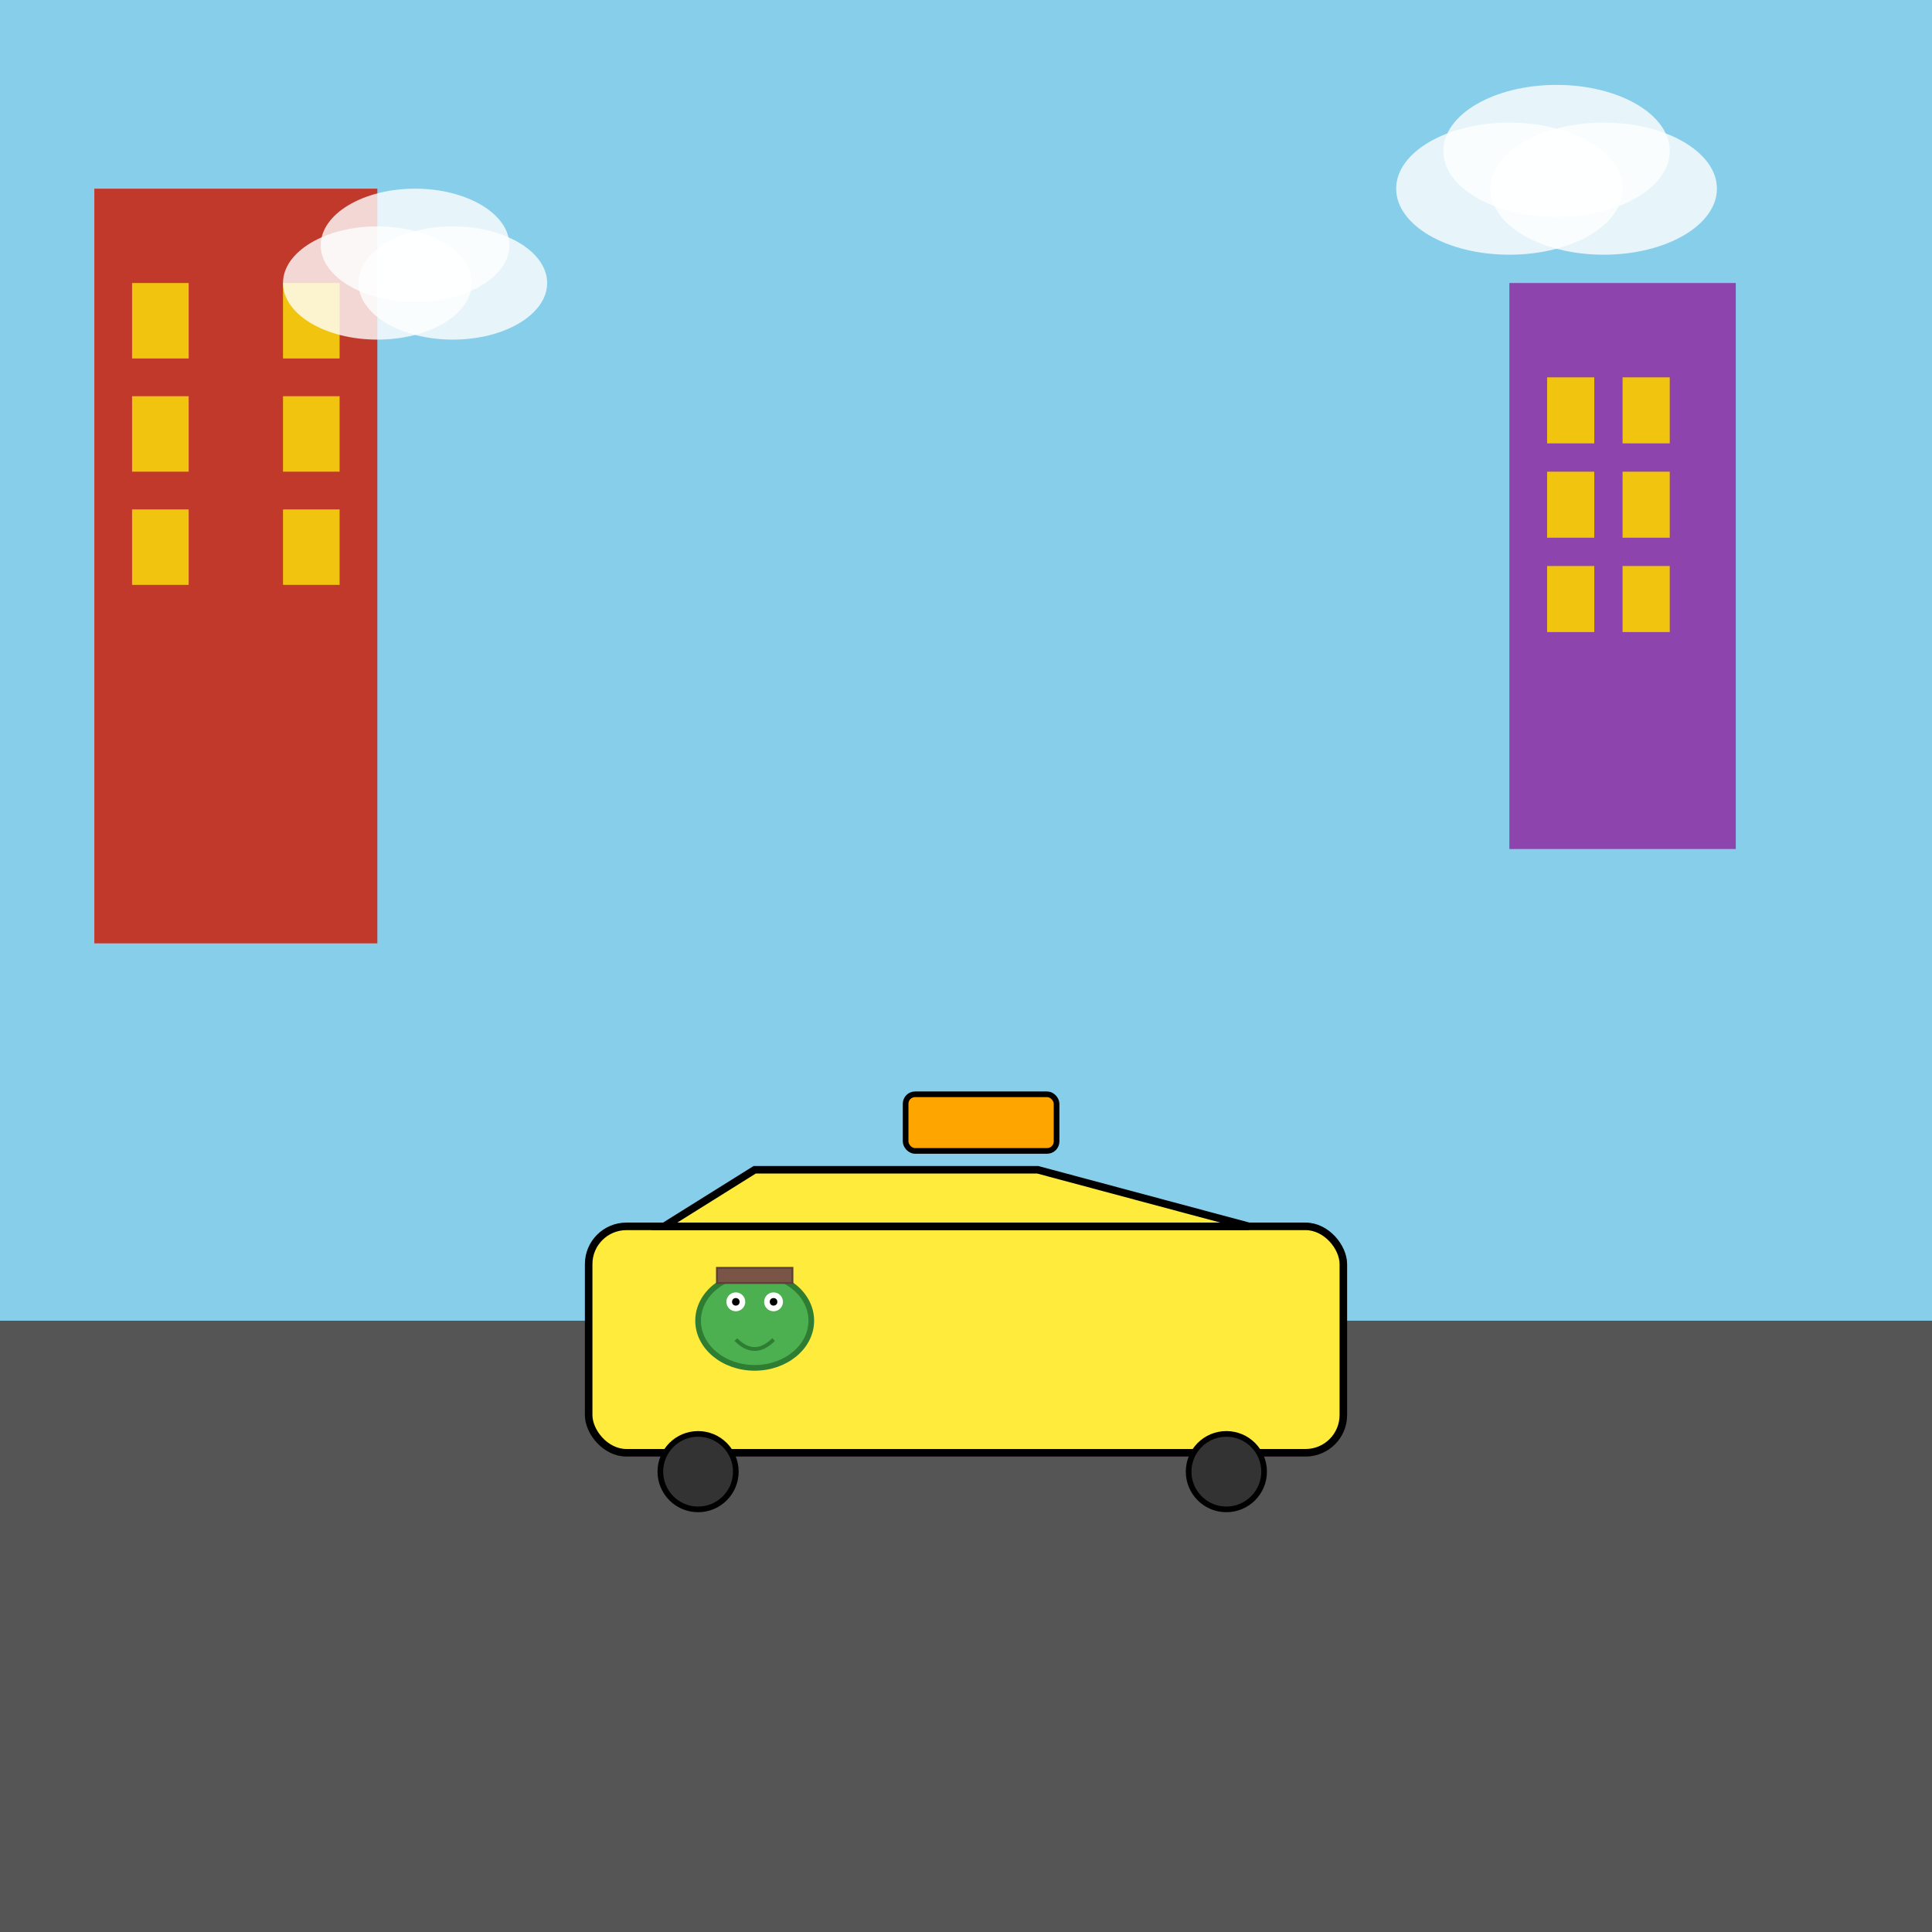 <!--

Generated by DrawGPT.
Free, open source, AI generated images in SVG, PNG, and HTML Canvas format.
https://drawgpt.ai

Created: 2025-05-24T14:57:49+00:00
-->
<svg id="svg-root-1" class="drawing" xmlns="http://www.w3.org/2000/svg" xmlns:xlink="http://www.w3.org/1999/xlink" viewBox="0 0 1024 1024"  >
  <title id="title-1">Crocodile Taxi Adventure</title>
  <desc id="desc-1">A wild croc drives a vibrant yellow taxi through a funky cityscape on a sunny day – scales and streets never looked so fun!</desc>

  <!-- Sky Background -->
  <rect id="bg-rect-1" class="background" x="0" y="0" width="1024" height="1024" fill="#87CEEB"/>

  <!-- Buildings in the distance -->
  <rect id="building-1" class="building" x="50" y="100" width="150" height="400" fill="#c0392b"/>
  <rect id="building-2" class="building" x="800" y="150" width="120" height="300" fill="#8e44ad"/>
  
  <!-- Windows for Building 1 -->
  <rect id="building1-window-1" class="window" x="70" y="150" width="30" height="40" fill="#F1C40F"/>
  <rect id="building1-window-2" class="window" x="70" y="210" width="30" height="40" fill="#F1C40F"/>
  <rect id="building1-window-3" class="window" x="70" y="270" width="30" height="40" fill="#F1C40F"/>
  <rect id="building1-window-4" class="window" x="150" y="150" width="30" height="40" fill="#F1C40F"/>
  <rect id="building1-window-5" class="window" x="150" y="210" width="30" height="40" fill="#F1C40F"/>
  <rect id="building1-window-6" class="window" x="150" y="270" width="30" height="40" fill="#F1C40F"/>
  
  <!-- Windows for Building 2 -->
  <rect id="building2-window-1" class="window" x="820" y="200" width="25" height="35" fill="#F1C40F"/>
  <rect id="building2-window-2" class="window" x="860" y="200" width="25" height="35" fill="#F1C40F"/>
  <rect id="building2-window-3" class="window" x="820" y="250" width="25" height="35" fill="#F1C40F"/>
  <rect id="building2-window-4" class="window" x="860" y="250" width="25" height="35" fill="#F1C40F"/>
  <rect id="building2-window-5" class="window" x="820" y="300" width="25" height="35" fill="#F1C40F"/>
  <rect id="building2-window-6" class="window" x="860" y="300" width="25" height="35" fill="#F1C40F"/>

  <!-- Road -->
  <rect id="road-rect-1" class="road" x="0" y="700" width="1024" height="324" fill="#555555"/>

  <!-- Taxi -->
  <g id="taxi-group-1" class="taxi">
    <!-- Taxi body -->
    <rect id="taxi-body-1" class="taxi-body" x="312" y="650" width="400" height="120" rx="20" fill="#FFEB3B" stroke="#000" stroke-width="4"/>
    
    <!-- Taxi roof -->
    <polygon id="taxi-roof-1" class="taxi-roof" points="352,650 400,620 550,620 662,650" fill="#FFEB3B" stroke="#000" stroke-width="4"/>
    
    <!-- Taxi sign -->
    <rect id="taxi-sign-1" class="taxi-sign" x="480" y="580" width="80" height="30" rx="5" fill="#FFA500" stroke="#000" stroke-width="3"/>
    
    <!-- Wheels -->
    <circle id="taxi-wheel-1" class="taxi-wheel" cx="370" cy="780" r="20" fill="#333" stroke="#000" stroke-width="3"/>
    <circle id="taxi-wheel-2" class="taxi-wheel" cx="650" cy="780" r="20" fill="#333" stroke="#000" stroke-width="3"/>
    
    <!-- Crocodile Driver -->
    <g id="croc-group-1" class="crocodile">
      <!-- Croc face -->
      <ellipse id="croc-face-1" class="croc-face" cx="400" cy="700" rx="30" ry="25" fill="#4CAF50" stroke="#2E7D32" stroke-width="3"/>
      <!-- Croc eyes -->
      <circle id="croc-eye-left-1" class="croc-eye" cx="390" cy="690" r="5" fill="#FFF"/>
      <circle id="croc-eye-right-1" class="croc-eye" cx="410" cy="690" r="5" fill="#FFF"/>
      <!-- Croc pupils -->
      <circle id="croc-pupil-left-1" class="croc-pupil" cx="390" cy="690" r="2" fill="#000"/>
      <circle id="croc-pupil-right-1" class="croc-pupil" cx="410" cy="690" r="2" fill="#000"/>
      <!-- Croc smile -->
      <path id="croc-smile-1" class="croc-smile" d="M390 710 Q400 720 410 710" stroke="#2E7D32" stroke-width="2" fill="none"/>
      <!-- Croc hat (fun detail) -->
      <rect id="croc-hat-1" class="croc-hat" x="380" y="672" width="40" height="8" fill="#795548" stroke="#5D4037" stroke-width="1"/>
    </g>
  </g>
  
  <!-- Additional Fun Details: Clouds -->
  <g id="clouds-group-1" class="clouds">
    <ellipse id="cloud-1" class="cloud" cx="200" cy="150" rx="50" ry="30" fill="#FFFFFF" opacity="0.8"/>
    <ellipse id="cloud-2" class="cloud" cx="240" cy="150" rx="50" ry="30" fill="#FFFFFF" opacity="0.8"/>
    <ellipse id="cloud-3" class="cloud" cx="220" cy="130" rx="50" ry="30" fill="#FFFFFF" opacity="0.8"/>
    
    <ellipse id="cloud-4" class="cloud" cx="800" cy="100" rx="60" ry="35" fill="#FFFFFF" opacity="0.8"/>
    <ellipse id="cloud-5" class="cloud" cx="850" cy="100" rx="60" ry="35" fill="#FFFFFF" opacity="0.8"/>
    <ellipse id="cloud-6" class="cloud" cx="825" cy="80" rx="60" ry="35" fill="#FFFFFF" opacity="0.8"/>
  </g>
</svg>